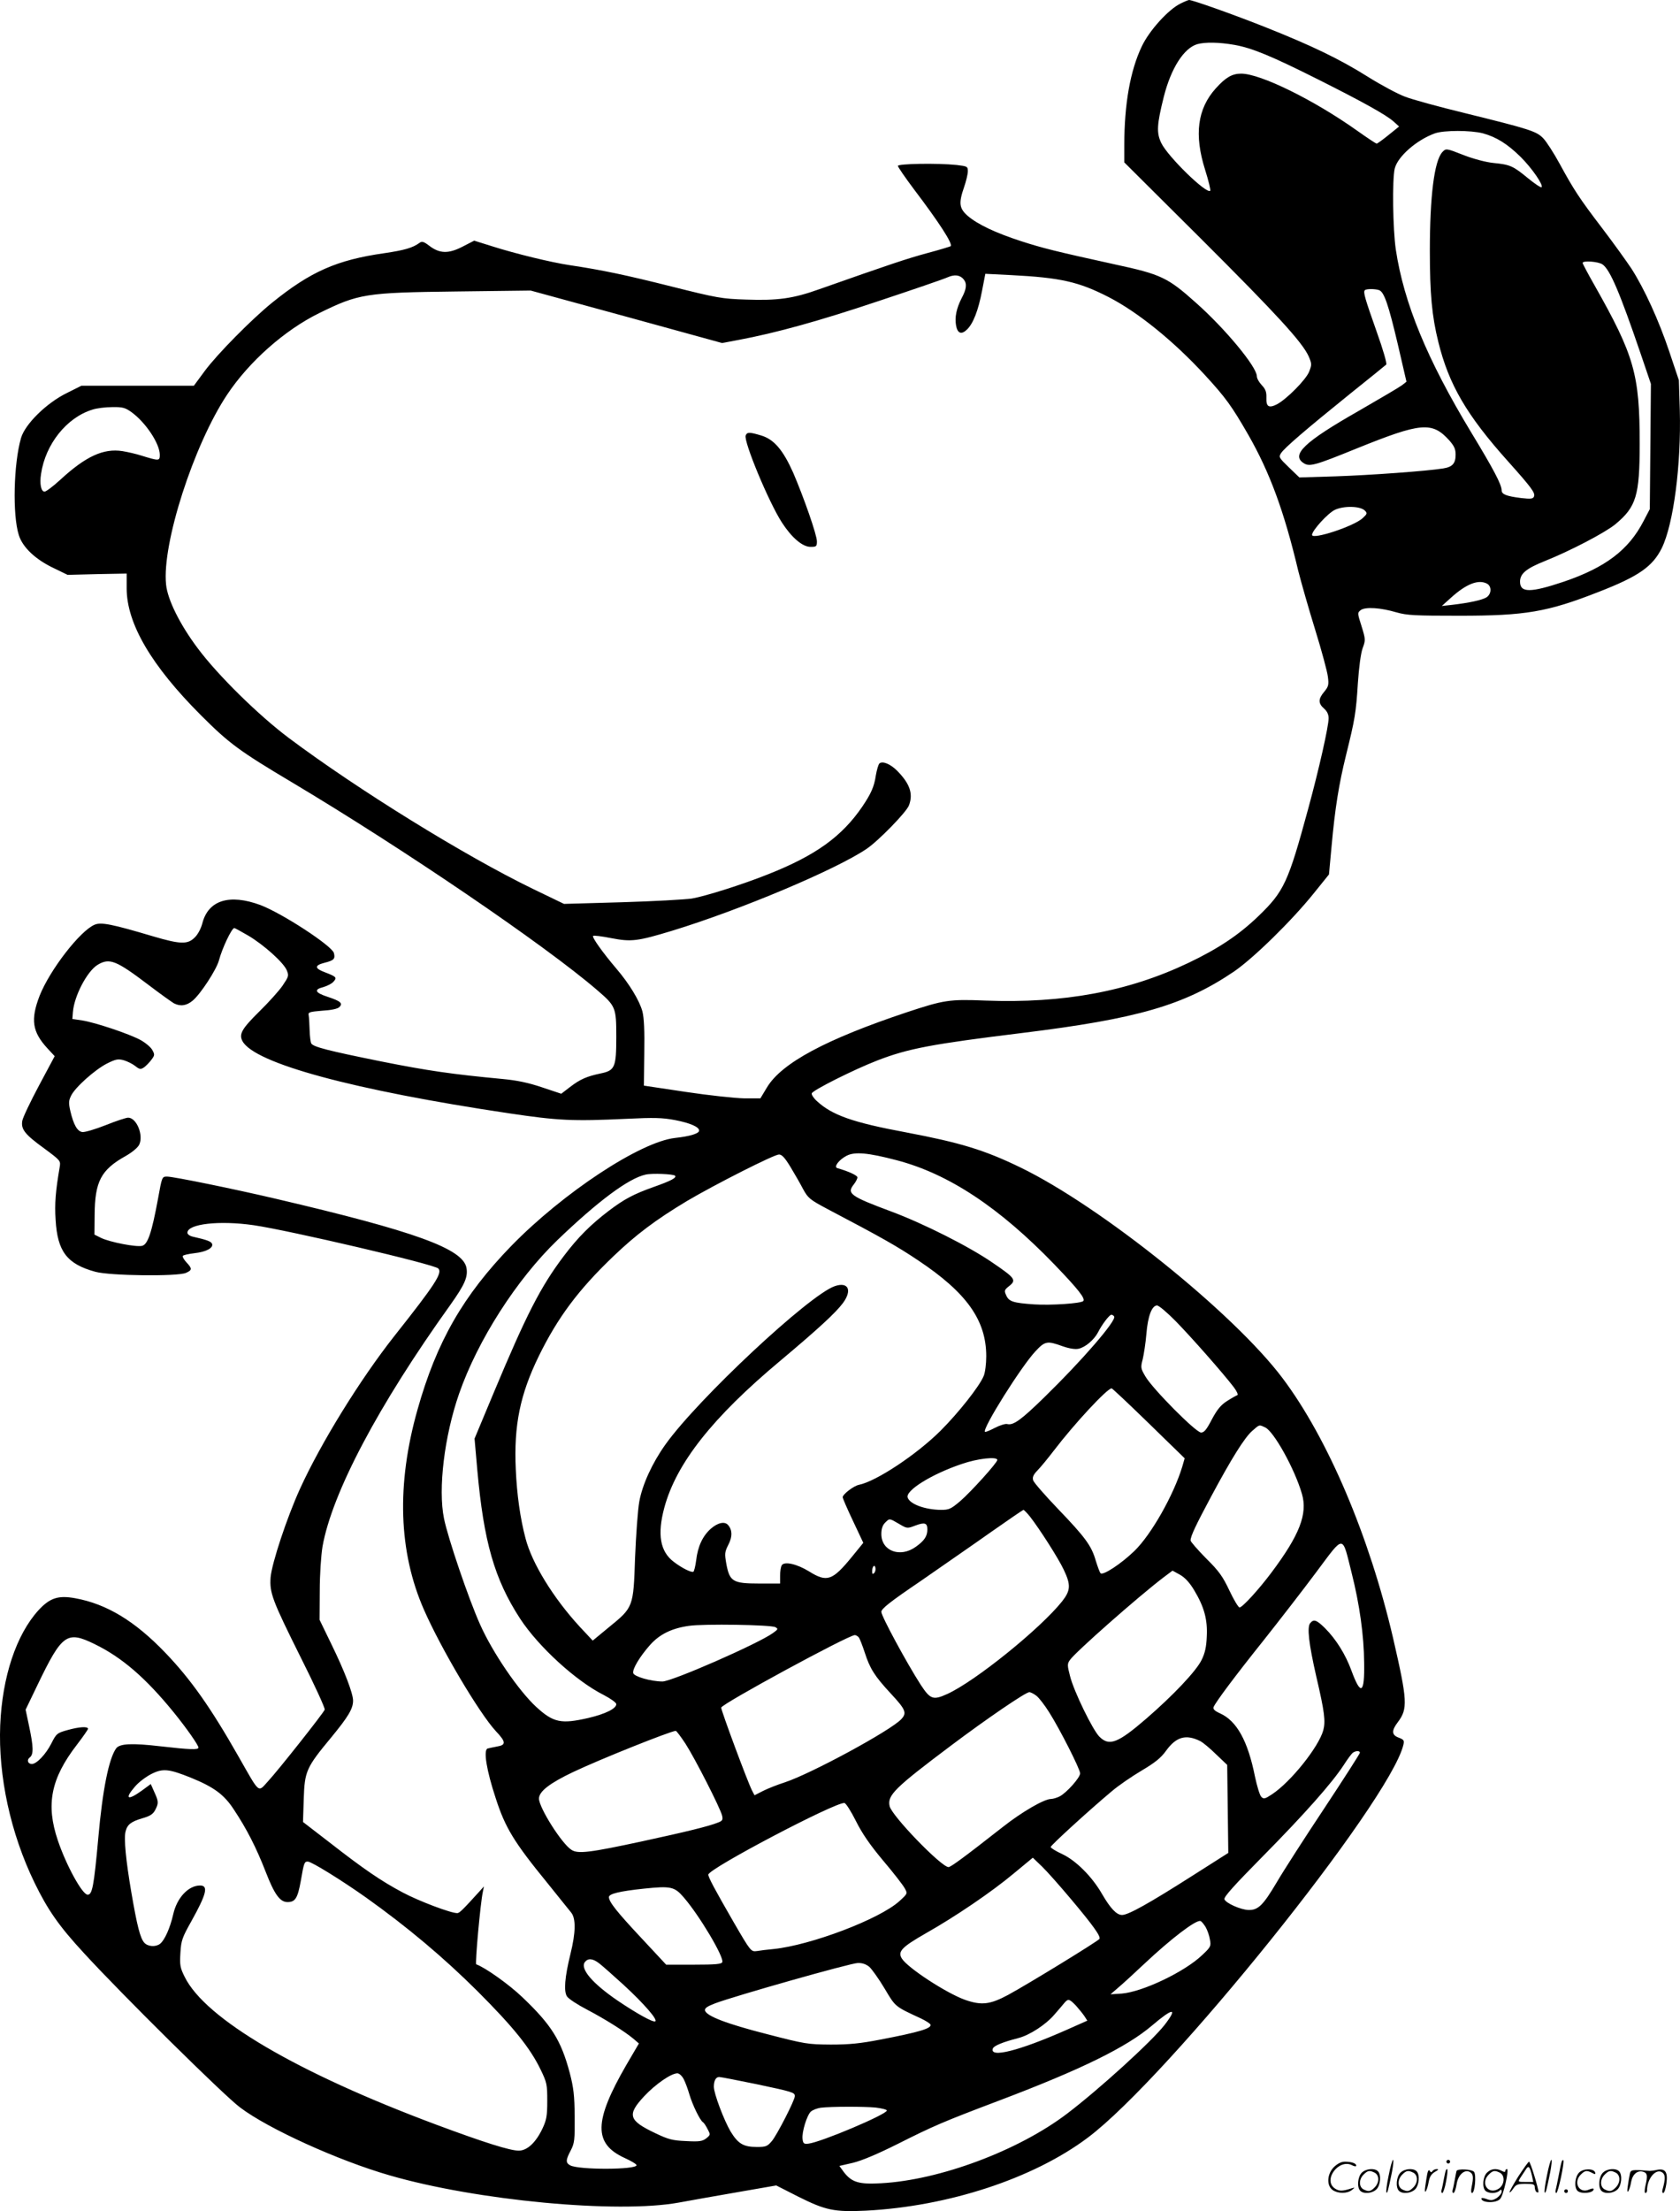 <svg version="1.0" xmlns="http://www.w3.org/2000/svg"
  viewBox="0 0 912.72 1200.837"
 preserveAspectRatio="xMidYMid meet">
<g transform="translate(-0.186,1200.999) scale(0.1,-0.1)"
fill="#000000" stroke="none">
<path d="M6414 11990 c-66 -33 -169 -147 -209 -232 -63 -132 -95 -314 -95
-536 l0 -94 413 -411 c415 -414 554 -565 589 -643 17 -40 17 -45 2 -83 -17
-43 -122 -149 -175 -177 -44 -22 -59 -13 -57 36 1 32 -5 47 -25 68 -15 16 -27
37 -27 49 0 50 -171 257 -330 398 -154 138 -190 155 -441 209 -319 70 -395 89
-509 126 -139 45 -236 91 -290 137 -47 41 -51 69 -20 158 11 32 20 70 20 85 0
26 -3 27 -61 34 -106 11 -319 7 -319 -5 0 -6 40 -64 88 -128 135 -178 211
-295 199 -308 -3 -2 -61 -20 -129 -38 -110 -30 -200 -60 -583 -195 -145 -52
-228 -63 -400 -57 -131 4 -158 9 -405 71 -251 63 -374 89 -554 116 -100 15
-293 62 -419 102 l-99 31 -64 -33 c-76 -39 -124 -38 -181 6 -29 22 -39 25 -52
15 -37 -27 -82 -40 -191 -56 -259 -37 -401 -100 -610 -269 -110 -89 -298 -279
-366 -371 l-59 -80 -306 0 -305 0 -78 -39 c-111 -54 -228 -169 -250 -245 -40
-138 -47 -417 -12 -527 21 -67 91 -133 191 -180 l74 -36 161 4 160 3 0 -80 c0
-192 135 -421 404 -690 153 -153 209 -194 491 -362 609 -363 1379 -887 1662
-1131 100 -86 103 -94 103 -252 0 -167 -7 -184 -86 -200 -75 -16 -110 -31
-166 -74 l-47 -36 -105 35 c-74 25 -137 38 -213 45 -276 26 -407 45 -658 95
-292 59 -370 79 -382 98 -4 6 -8 39 -9 72 -1 33 -3 69 -5 80 -4 18 3 20 74 26
50 3 83 10 93 20 20 20 7 32 -66 56 -67 22 -74 39 -22 52 21 6 47 19 56 30 20
22 15 27 -48 51 -56 21 -56 37 -2 51 52 13 60 21 52 53 -10 39 -281 216 -400
261 -168 62 -283 26 -315 -100 -7 -27 -24 -60 -41 -76 -38 -39 -78 -38 -227 6
-222 66 -282 78 -317 63 -79 -33 -243 -245 -299 -386 -50 -130 -40 -196 43
-286 l39 -42 -85 -159 c-47 -88 -88 -174 -91 -192 -8 -46 14 -74 119 -150 89
-66 90 -67 84 -102 -22 -129 -28 -198 -22 -286 10 -172 62 -240 216 -282 80
-22 446 -26 492 -6 34 15 35 23 3 57 -14 15 -23 31 -20 35 2 5 31 11 63 15 65
7 104 29 96 51 -6 13 -26 21 -106 39 -16 4 -28 13 -28 21 0 48 172 68 360 41
192 -28 980 -212 1003 -235 24 -24 -17 -87 -238 -366 -187 -237 -400 -582
-513 -830 -72 -158 -153 -404 -160 -481 -6 -85 8 -123 165 -438 74 -147 132
-274 129 -281 -7 -19 -254 -331 -308 -389 -56 -61 -42 -73 -160 134 -153 269
-260 420 -398 564 -166 173 -319 265 -489 296 -93 17 -138 2 -200 -65 -121
-133 -197 -362 -208 -625 -11 -276 56 -586 186 -854 72 -148 133 -236 267
-381 200 -219 764 -777 851 -841 152 -115 533 -288 811 -368 471 -137 1239
-209 1572 -148 63 12 208 37 322 57 l207 36 120 -61 c148 -74 195 -84 366 -76
448 23 910 174 1206 396 438 328 1640 1823 1715 2133 6 25 3 29 -25 40 -39 14
-40 38 -5 84 55 73 53 115 -26 458 -129 553 -354 1083 -600 1410 -265 353
-987 933 -1425 1145 -196 95 -325 134 -620 190 -291 54 -403 94 -485 170 -18
16 -30 35 -28 42 5 17 228 129 357 179 168 65 298 89 786 149 626 77 879 150
1150 333 107 73 315 277 434 425 l83 103 14 152 c19 210 40 339 79 497 48 194
54 229 64 390 6 87 16 163 26 190 16 43 16 48 -6 119 -23 72 -23 73 -4 88 26
18 107 13 195 -13 57 -16 99 -18 340 -18 359 0 478 20 756 129 219 85 294 138
344 238 64 131 106 453 98 750 l-5 162 -52 155 c-58 173 -136 342 -205 450
-26 39 -96 137 -157 217 -129 169 -157 213 -234 354 -31 57 -71 119 -88 137
-37 39 -71 50 -428 138 -140 34 -286 74 -324 89 -38 14 -128 62 -200 107 -156
98 -306 170 -560 271 -171 68 -394 147 -413 147 -4 0 -26 -9 -48 -20z m296
-224 c94 -17 197 -59 452 -187 243 -122 371 -193 411 -229 l30 -27 -57 -46
c-32 -26 -61 -47 -65 -47 -4 0 -52 32 -107 71 -234 166 -524 309 -629 309 -49
0 -84 -20 -138 -80 -100 -111 -118 -252 -58 -442 19 -60 31 -111 28 -114 -20
-20 -230 185 -266 259 -27 56 -24 101 14 253 39 153 108 262 181 284 43 12
119 11 204 -4z m1348 -480 c73 -20 133 -57 206 -129 61 -61 124 -152 113 -164
-4 -3 -37 19 -75 50 -80 66 -96 73 -187 82 -40 4 -108 22 -157 41 -102 40
-100 39 -121 17 -43 -49 -67 -239 -67 -534 0 -234 11 -355 46 -496 57 -231
153 -397 380 -650 128 -143 147 -170 140 -189 -5 -13 -16 -15 -69 -9 -80 10
-107 20 -107 42 0 31 -43 113 -165 314 -240 397 -366 702 -410 994 -16 110
-20 377 -6 439 16 66 119 156 219 192 49 17 194 17 260 0z m650 -712 c41 -28
94 -153 208 -487 l55 -162 -3 -340 -3 -340 -34 -65 c-81 -157 -207 -252 -433
-329 -182 -61 -238 -61 -238 0 0 43 33 71 130 110 143 57 332 156 388 202 113
94 132 154 132 437 0 377 -29 478 -245 860 -36 63 -65 118 -65 122 0 14 85 8
108 -8z m-3470 -82 c18 -23 15 -52 -12 -102 -28 -55 -38 -103 -30 -148 8 -43
29 -51 59 -22 34 32 62 105 82 210 l18 93 140 -7 c269 -14 367 -36 529 -119
160 -82 355 -240 525 -425 112 -122 144 -166 235 -324 117 -205 194 -414 271
-738 16 -63 57 -207 92 -320 35 -113 66 -228 69 -255 6 -45 3 -54 -20 -82 -33
-39 -33 -63 -1 -91 17 -15 25 -32 25 -53 0 -44 -52 -275 -110 -488 -110 -405
-132 -452 -272 -587 -105 -101 -217 -176 -381 -254 -326 -155 -677 -220 -1102
-204 -196 8 -225 3 -425 -63 -441 -147 -681 -276 -761 -408 l-36 -60 -89 0
c-49 1 -191 16 -317 35 l-227 34 2 176 c2 122 -1 191 -10 227 -16 59 -71 150
-142 233 -74 87 -133 170 -126 177 3 4 48 -2 99 -12 109 -21 142 -17 333 41
372 114 889 332 1054 444 65 44 216 199 230 236 24 63 5 118 -64 188 -38 38
-81 55 -97 39 -5 -5 -14 -35 -19 -65 -9 -61 -26 -98 -73 -168 -111 -163 -254
-266 -512 -368 -143 -57 -340 -119 -415 -132 -36 -5 -206 -15 -379 -20 l-315
-9 -170 82 c-367 178 -948 537 -1325 819 -164 123 -385 340 -494 486 -97 129
-165 265 -173 348 -23 220 150 758 332 1031 119 179 312 350 499 442 216 106
251 112 745 118 l405 5 520 -142 520 -143 90 17 c203 38 438 103 760 211 187
62 356 120 375 129 38 17 68 13 88 -12z m2257 -58 c27 -11 50 -78 101 -294
l47 -203 -24 -19 c-13 -10 -120 -73 -238 -141 -293 -167 -366 -237 -297 -282
32 -21 59 -14 290 80 349 141 408 146 501 44 27 -31 35 -47 35 -78 0 -48 -17
-67 -67 -75 -84 -14 -400 -37 -585 -43 l-197 -6 -57 55 c-53 51 -56 56 -43 76
18 29 135 129 374 322 105 84 194 156 198 160 5 5 -18 84 -51 176 -66 187 -75
218 -65 228 8 8 56 8 78 0z m-6778 -663 c77 -56 153 -171 153 -231 0 -34 -4
-34 -101 -4 -25 8 -71 19 -102 24 -103 16 -199 -28 -337 -155 -39 -36 -78 -65
-86 -65 -19 0 -28 42 -19 97 24 161 139 305 278 348 23 8 72 14 108 14 58 1
71 -3 106 -28z m6700 -534 c14 -14 13 -18 -12 -41 -47 -44 -275 -119 -275 -91
0 24 87 119 124 136 49 23 138 21 163 -4z m664 -397 c26 -15 24 -56 -3 -74
-24 -15 -94 -30 -188 -41 l-55 -6 50 45 c83 75 149 101 196 76z m-6729 -1912
c85 -51 191 -146 208 -188 12 -29 10 -34 -23 -83 -20 -29 -77 -92 -127 -141
-94 -93 -111 -122 -91 -160 65 -121 602 -266 1446 -392 270 -40 344 -44 645
-30 144 7 190 6 259 -7 82 -16 131 -37 131 -57 0 -16 -48 -31 -130 -40 -190
-21 -609 -298 -890 -586 -261 -269 -406 -520 -510 -890 -115 -406 -103 -772
35 -1086 93 -212 301 -563 391 -660 55 -58 56 -75 7 -83 -21 -4 -44 -9 -52
-11 -24 -8 -6 -119 44 -270 52 -161 99 -238 282 -462 59 -74 117 -145 128
-159 26 -32 25 -108 -4 -225 -31 -126 -37 -202 -19 -230 8 -13 57 -45 109 -72
99 -52 204 -118 253 -159 l29 -25 -68 -116 c-177 -306 -180 -428 -9 -506 35
-16 64 -33 64 -39 0 -25 -313 -26 -360 -1 -26 14 -25 29 3 82 20 39 22 56 21
183 -1 116 -6 157 -27 238 -47 176 -99 260 -258 411 -71 68 -200 160 -250 178
-7 3 23 335 36 393 l6 30 -27 -30 c-88 -97 -106 -115 -118 -115 -36 0 -210 66
-296 112 -117 62 -212 127 -398 272 l-144 111 4 125 c5 151 13 170 150 335 92
112 118 155 118 199 0 39 -46 160 -117 305 l-65 134 1 156 c0 90 7 192 15 242
52 291 302 765 695 1313 78 110 96 151 87 201 -20 104 -281 198 -1033 374
-230 54 -558 121 -593 121 -28 0 -28 0 -50 -122 -34 -183 -55 -246 -86 -254
-32 -8 -175 20 -223 43 l-36 18 1 105 c1 183 34 247 169 322 35 20 65 45 73
61 25 51 -14 147 -60 147 -11 0 -66 -18 -123 -41 -56 -22 -113 -39 -126 -37
-27 4 -47 38 -65 114 -10 44 -9 57 4 83 21 45 130 142 195 175 48 24 60 26 91
18 20 -6 48 -20 62 -31 24 -19 30 -20 48 -8 11 8 29 26 40 41 19 25 19 29 5
54 -8 15 -37 39 -64 54 -63 34 -246 95 -316 106 l-54 8 3 38 c7 87 77 221 134
256 65 39 100 25 278 -110 63 -48 125 -92 137 -99 35 -18 69 -13 102 15 43 36
128 167 142 217 18 68 70 177 84 177 3 0 37 -19 77 -42z m3521 -1219 c283 -74
559 -257 858 -567 129 -134 169 -185 156 -198 -13 -13 -176 -24 -267 -18 -114
8 -137 15 -152 50 -11 24 -10 29 17 50 40 32 32 43 -90 126 -129 89 -376 213
-550 278 -223 83 -244 98 -205 147 11 14 20 31 20 39 0 10 -46 32 -109 50 -21
6 8 45 50 67 44 23 116 17 272 -24z m-577 -36 c23 -38 54 -92 69 -121 27 -49
36 -57 134 -109 295 -155 376 -201 491 -278 264 -176 370 -325 370 -521 0 -41
-6 -89 -14 -107 -23 -56 -136 -199 -235 -298 -129 -128 -348 -274 -443 -293
-29 -6 -88 -52 -88 -67 0 -6 25 -64 56 -129 l56 -119 -61 -75 c-107 -131 -136
-141 -234 -80 -65 40 -134 56 -148 33 -5 -8 -9 -33 -9 -56 l0 -43 -114 0
c-143 0 -160 11 -178 106 -10 57 -9 65 11 105 22 42 22 79 -1 106 -18 22 -56
14 -94 -19 -45 -40 -71 -96 -80 -172 -4 -31 -11 -59 -15 -62 -10 -6 -63 20
-107 54 -74 56 -90 149 -51 294 65 241 262 490 629 797 205 172 302 261 342
315 51 70 28 116 -45 91 -139 -48 -743 -612 -920 -860 -72 -101 -125 -217
-142 -310 -8 -44 -18 -182 -23 -306 -9 -269 -9 -268 -144 -378 l-86 -71 -72
77 c-143 156 -258 343 -293 478 -29 109 -47 238 -53 375 -11 239 23 406 125
615 103 210 215 360 403 540 125 120 233 201 403 303 149 88 472 252 499 252
16 0 32 -18 62 -67z m-627 -48 c10 -11 -19 -27 -115 -61 -110 -39 -162 -67
-245 -130 -101 -77 -168 -145 -243 -244 -128 -169 -205 -321 -382 -744 l-104
-249 15 -171 c35 -389 93 -592 232 -806 100 -153 304 -340 456 -416 38 -20 67
-41 67 -49 0 -24 -58 -53 -151 -75 -148 -34 -190 -26 -283 59 -96 88 -239 297
-307 451 -61 136 -174 468 -195 573 -33 161 2 448 82 678 101 290 312 620 535
835 220 211 386 335 479 355 35 8 149 3 159 -6z m2722 -792 c85 -87 256 -281
314 -357 17 -23 25 -41 19 -43 -6 -2 -31 -16 -56 -32 -33 -21 -53 -45 -82 -99
-29 -56 -42 -72 -59 -72 -28 0 -262 236 -302 304 -26 44 -27 49 -15 94 6 26
16 88 20 138 8 97 30 154 58 154 10 0 56 -39 103 -87z m-336 27 c13 -22 -175
-239 -378 -437 -129 -126 -170 -155 -203 -147 -10 3 -41 -7 -68 -21 -27 -14
-51 -24 -53 -21 -16 16 197 355 274 437 52 56 64 58 147 28 37 -13 69 -18 87
-14 38 8 85 49 106 89 21 42 62 96 73 96 5 0 12 -5 15 -10z m188 -580 l195
-190 -13 -45 c-47 -155 -169 -370 -260 -458 -71 -69 -171 -135 -184 -121 -5 5
-16 36 -26 68 -23 80 -55 125 -205 281 -70 73 -131 143 -135 155 -5 17 0 30
23 54 17 17 57 66 90 109 110 144 288 336 313 337 4 0 95 -86 202 -190z m632
-22 c47 -21 161 -226 200 -361 32 -109 -13 -224 -166 -428 -72 -96 -158 -189
-173 -189 -6 0 -31 41 -55 92 -36 76 -56 105 -127 175 -46 47 -84 90 -84 97 0
23 28 82 112 239 111 207 181 319 223 356 41 36 37 34 70 19z m-1455 -177 c0
-15 -144 -174 -202 -224 -50 -42 -60 -47 -104 -47 -87 1 -169 31 -181 67 -13
38 130 127 293 182 86 30 194 42 194 22z m178 -308 c52 -67 154 -226 183 -288
39 -82 38 -112 -9 -172 -118 -148 -472 -434 -624 -503 -77 -35 -92 -29 -144
50 -76 118 -214 373 -214 396 0 17 45 53 213 167 116 81 289 200 382 266 94
66 173 120 177 121 3 0 20 -17 36 -37z m-712 -39 c44 -26 45 -26 89 -9 51 19
65 14 65 -21 0 -37 -16 -61 -62 -94 -85 -62 -188 -24 -188 69 0 28 7 48 20 61
25 25 23 25 76 -6z m2460 -270 c42 -167 66 -336 67 -484 3 -169 -18 -182 -69
-43 -32 88 -84 171 -144 231 -46 45 -61 50 -80 27 -18 -22 -8 -110 33 -290 45
-192 51 -243 38 -292 -25 -91 -177 -281 -279 -348 -38 -25 -45 -27 -58 -13 -8
8 -23 57 -34 109 -39 195 -99 303 -190 344 -29 13 -39 23 -35 34 11 27 117
169 273 364 84 106 212 271 285 369 155 207 139 207 193 -8z m-2595 3 c-8 -8
-11 -5 -11 9 0 27 14 41 18 19 2 -9 -1 -22 -7 -28z m1739 -94 c54 -90 73 -159
68 -251 -2 -56 -10 -91 -28 -127 -29 -60 -155 -193 -302 -320 -153 -132 -200
-150 -253 -97 -36 35 -140 248 -160 330 -15 57 -15 66 -1 86 26 40 373 346
510 450 l48 36 40 -22 c28 -16 53 -43 78 -85z m-2276 -200 c17 -9 15 -12 -13
-32 -82 -59 -549 -263 -600 -263 -62 0 -156 27 -159 46 -5 22 37 91 92 153 52
58 118 90 210 103 80 12 447 6 470 -7z m453 -55 c6 -7 20 -44 33 -83 28 -87
53 -127 140 -221 83 -89 90 -107 58 -141 -58 -62 -490 -296 -633 -343 -38 -12
-91 -33 -117 -46 l-47 -24 -14 27 c-24 47 -167 432 -167 449 0 19 691 394 726
394 6 0 16 -6 21 -12z m-4151 -37 c148 -72 277 -183 430 -371 69 -85 134 -178
134 -191 0 -13 -48 -11 -206 7 -155 18 -221 15 -241 -11 -40 -56 -74 -225 -97
-485 -24 -266 -33 -310 -58 -310 -29 0 -117 161 -162 295 -66 195 -38 336 104
520 33 43 60 82 60 86 0 14 -48 11 -112 -7 -57 -16 -60 -19 -88 -74 -29 -57
-79 -110 -105 -110 -22 0 -29 22 -12 35 22 16 21 57 -3 170 l-19 90 65 135
c133 276 159 295 310 221z m5117 -281 c14 -11 44 -50 68 -88 59 -93 169 -310
169 -333 0 -23 -73 -105 -111 -125 -16 -8 -37 -14 -47 -14 -37 0 -158 -70
-262 -152 -213 -167 -283 -218 -295 -218 -39 0 -309 279 -320 331 -13 59 26
98 335 330 193 145 404 289 424 289 7 0 25 -9 39 -20z m-1907 -260 c51 -79
190 -351 199 -391 5 -22 2 -28 -22 -37 -49 -20 -172 -50 -412 -102 -283 -61
-350 -70 -385 -46 -53 34 -176 229 -176 278 0 39 59 84 185 144 152 72 526
221 558 224 4 0 28 -32 53 -70z m2797 14 c15 -8 54 -40 86 -72 l60 -57 3 -239
3 -239 -195 -124 c-234 -149 -348 -213 -382 -213 -30 0 -63 35 -109 114 -54
94 -141 181 -215 216 -35 16 -64 34 -64 39 0 9 208 199 331 302 36 31 109 81
163 113 74 44 105 69 133 108 55 76 108 91 186 52z m867 -63 c0 -5 -86 -139
-191 -298 -105 -158 -223 -341 -261 -406 -74 -125 -101 -151 -153 -150 -42 1
-123 37 -131 58 -5 12 53 76 208 233 228 231 376 398 440 496 21 33 44 64 51
68 17 11 37 10 37 -1z m-6350 -136 c125 -51 180 -92 232 -172 70 -105 122
-207 173 -338 48 -124 78 -165 119 -165 42 0 55 21 72 115 17 98 19 105 38
105 20 0 183 -101 316 -195 226 -161 422 -326 606 -509 195 -195 286 -308 343
-426 34 -70 36 -81 36 -170 0 -81 -4 -103 -26 -150 -36 -76 -83 -120 -129
-120 -47 0 -187 44 -445 140 -759 283 -1258 576 -1370 804 -25 50 -27 64 -23
131 4 67 10 83 60 172 82 147 93 193 47 193 -64 0 -126 -67 -146 -156 -17 -75
-47 -142 -72 -161 -24 -18 -66 -15 -85 6 -22 24 -39 89 -71 276 -29 170 -41
291 -31 328 9 38 30 54 91 72 42 12 58 22 70 45 19 37 19 46 -5 98 l-19 43
-49 -36 c-78 -56 -95 -45 -37 22 19 23 59 53 88 68 63 32 95 29 217 -20z
m3612 -235 c34 -68 76 -129 148 -215 56 -66 108 -133 117 -150 16 -29 16 -29
-29 -70 -108 -98 -481 -239 -683 -260 -33 -3 -74 -8 -91 -11 -32 -4 -33 -4
-127 158 -102 177 -137 242 -137 257 0 32 695 397 740 389 8 -2 36 -46 62 -98z
m1165 -420 c123 -146 166 -206 158 -220 -7 -12 -389 -246 -496 -304 -99 -53
-145 -58 -234 -27 -101 36 -313 174 -344 225 -23 38 1 62 130 136 161 91 357
224 478 325 l104 86 50 -48 c27 -26 96 -104 154 -173z m-2101 6 c86 -99 220
-325 210 -352 -4 -11 -36 -14 -155 -14 l-150 0 -136 146 c-131 140 -175 195
-175 221 0 18 58 32 191 46 145 15 165 11 215 -47z m2836 -162 c9 -16 20 -46
23 -67 7 -36 5 -41 -42 -85 -95 -91 -324 -200 -437 -209 l-61 -4 44 38 c25 21
88 79 140 128 147 138 281 240 305 232 6 -2 18 -17 28 -33z m-3296 -196 c16
-12 76 -65 133 -117 112 -103 190 -193 172 -199 -14 -5 -100 43 -201 111 -140
95 -209 176 -180 212 17 21 42 19 76 -7z m1469 -20 c14 -13 52 -66 83 -118 60
-101 55 -96 197 -162 27 -13 51 -28 52 -34 6 -20 -59 -40 -273 -81 -108 -21
-168 -27 -269 -27 -125 1 -139 3 -347 57 -220 56 -331 99 -336 129 -2 12 13
22 55 38 106 40 737 219 775 219 25 1 46 -7 63 -21z m1122 -210 c16 -18 37
-44 46 -57 l16 -25 -117 -52 c-254 -112 -416 -153 -396 -99 6 15 55 35 137 56
63 16 152 74 199 130 21 24 45 52 53 62 20 23 26 22 62 -15z m482 -105 c-70
-90 -357 -351 -531 -483 -265 -201 -692 -360 -1009 -377 -121 -7 -160 5 -203
61 l-24 33 74 17 c49 12 134 48 242 102 197 99 243 119 552 236 449 170 692
290 830 407 115 98 143 100 69 4z m-2613 -294 c9 -17 23 -55 31 -83 17 -58 58
-141 73 -151 6 -3 17 -20 26 -38 16 -30 16 -31 -7 -50 -21 -16 -36 -19 -110
-15 -73 3 -96 9 -165 42 -148 70 -157 100 -62 202 61 65 146 124 180 124 10 0
25 -14 34 -31z m396 -28 c198 -42 208 -45 208 -65 0 -22 -96 -209 -124 -243
-25 -30 -33 -33 -82 -33 -73 0 -102 17 -143 84 -35 59 -91 206 -91 243 0 33
11 53 29 53 9 0 100 -18 203 -39z m647 -127 c33 -4 61 -11 61 -16 0 -21 -360
-173 -426 -180 -25 -3 -29 1 -32 25 -5 37 24 130 45 149 10 9 34 18 53 21 60
7 234 7 299 1z M4053 9645 c-12 -32 126 -364 197 -473 53 -82 112 -132 155
-132 32 0 35 2 35 30 0 35 -71 238 -129 373 -55 123 -104 181 -174 202 -64 19
-76 19 -84 0z M7546 194 c-10 -47 -15 -88 -12 -91 5 -6 9 7 30 110 7 37 10 67
6 67 -4 0 -15 -39 -24 -86z M7860 270 c0 -5 5 -10 10 -10 6 0 10 5 10 10 0 6
-4 10 -10 10 -5 0 -10 -4 -10 -10z M8406 194 c-10 -47 -15 -88 -12 -91 5 -6 9
7 30 110 7 37 10 67 6 67 -4 0 -15 -39 -24 -86z M8486 269 c-3 -8 -10 -41 -16
-74 -6 -33 -14 -68 -16 -77 -3 -10 -1 -18 3 -18 10 0 46 171 38 178 -2 3 -7
-1 -9 -9z M7249 241 c-38 -38 -41 -101 -7 -125 29 -20 79 -20 104 0 18 14 18
15 1 10 -53 -17 -69 -17 -92 -2 -69 45 21 166 94 126 12 -6 21 -7 21 -1 0 12
-25 21 -62 21 -19 0 -39 -10 -59 -29z M8250 189 c-28 -45 -49 -83 -47 -85 2
-3 12 7 21 21 14 21 24 25 66 25 43 0 50 -3 50 -19 0 -11 5 -23 10 -26 6 -3
10 -3 10 1 0 20 -44 164 -51 164 -4 0 -30 -37 -59 -81z m75 4 l7 -33 -42 0
c-42 0 -42 0 -28 23 8 12 21 32 29 44 15 25 22 18 34 -34z M7400 210 c-22 -22
-27 -79 -8 -98 19 -19 66 -14 88 8 22 22 27 79 8 98 -19 19 -66 14 -88 -8z
m71 0 c25 -14 25 -54 -1 -80 -23 -23 -33 -24 -61 -10 -25 14 -25 54 1 80 23
23 33 24 61 10z M7610 210 c-22 -22 -27 -79 -8 -98 19 -19 66 -14 88 8 22 22
27 79 8 98 -19 19 -66 14 -88 -8z m71 0 c25 -14 25 -54 -1 -80 -23 -23 -33
-24 -61 -10 -25 14 -25 54 1 80 23 23 33 24 61 10z M7756 204 c-3 -16 -8 -47
-11 -69 -8 -51 10 -26 19 27 5 27 15 42 34 53 18 10 22 14 10 15 -9 0 -20 -5
-24 -11 -5 -8 -9 -8 -14 1 -5 8 -10 3 -14 -16z M7857 223 c-2 -4 -7 -26 -11
-48 -4 -22 -9 -48 -12 -57 -3 -10 -1 -18 4 -18 4 0 14 28 20 62 11 58 10 81
-1 61z M7915 220 c-1 -3 -5 -23 -9 -45 -4 -22 -9 -48 -12 -57 -3 -10 -1 -18 4
-18 5 0 13 20 17 45 7 53 44 87 74 68 17 -11 19 -28 8 -80 -4 -18 -3 -33 2
-33 16 0 24 99 11 115 -12 14 -87 18 -95 5z M8080 210 c-22 -22 -27 -79 -8
-98 7 -7 24 -12 38 -12 14 0 31 5 38 12 9 9 12 8 12 -5 0 -9 -12 -24 -26 -34
-21 -13 -32 -15 -55 -6 -16 6 -29 8 -29 3 0 -24 81 -27 102 -2 18 19 50 162
37 162 -5 0 -9 -5 -9 -10 0 -7 -6 -7 -19 0 -30 16 -59 12 -81 -10z m71 0 c29
-16 25 -65 -6 -86 -56 -37 -103 28 -55 76 23 23 33 24 61 10z M8581 211 c-23
-23 -28 -80 -9 -99 19 -19 88 -13 88 9 0 5 -11 4 -24 -2 -54 -25 -89 38 -46
81 23 23 33 24 62 9 16 -9 19 -8 16 3 -8 22 -64 22 -87 -1z M8710 210 c-22
-22 -27 -79 -8 -98 19 -19 66 -14 88 8 22 22 27 79 8 98 -19 19 -66 14 -88 -8z
m71 0 c25 -14 25 -54 -1 -80 -23 -23 -33 -24 -61 -10 -25 14 -25 54 1 80 23
23 33 24 61 10z M8856 201 c-3 -14 -8 -44 -11 -66 -8 -51 10 -26 19 27 8 41
35 63 66 53 22 -7 24 -21 11 -77 -5 -22 -5 -38 0 -38 5 0 9 6 9 13 0 68 51
125 85 97 15 -13 15 -35 -1 -92 -3 -10 -1 -18 4 -18 6 0 13 23 17 50 9 63 -5
84 -49 76 -17 -4 -35 -6 -41 -6 -101 8 -104 7 -109 -19z M8500 110 c0 -5 5
-10 10 -10 6 0 10 5 10 10 0 6 -4 10 -10 10 -5 0 -10 -4 -10 -10z"/>
</g>
</svg>
